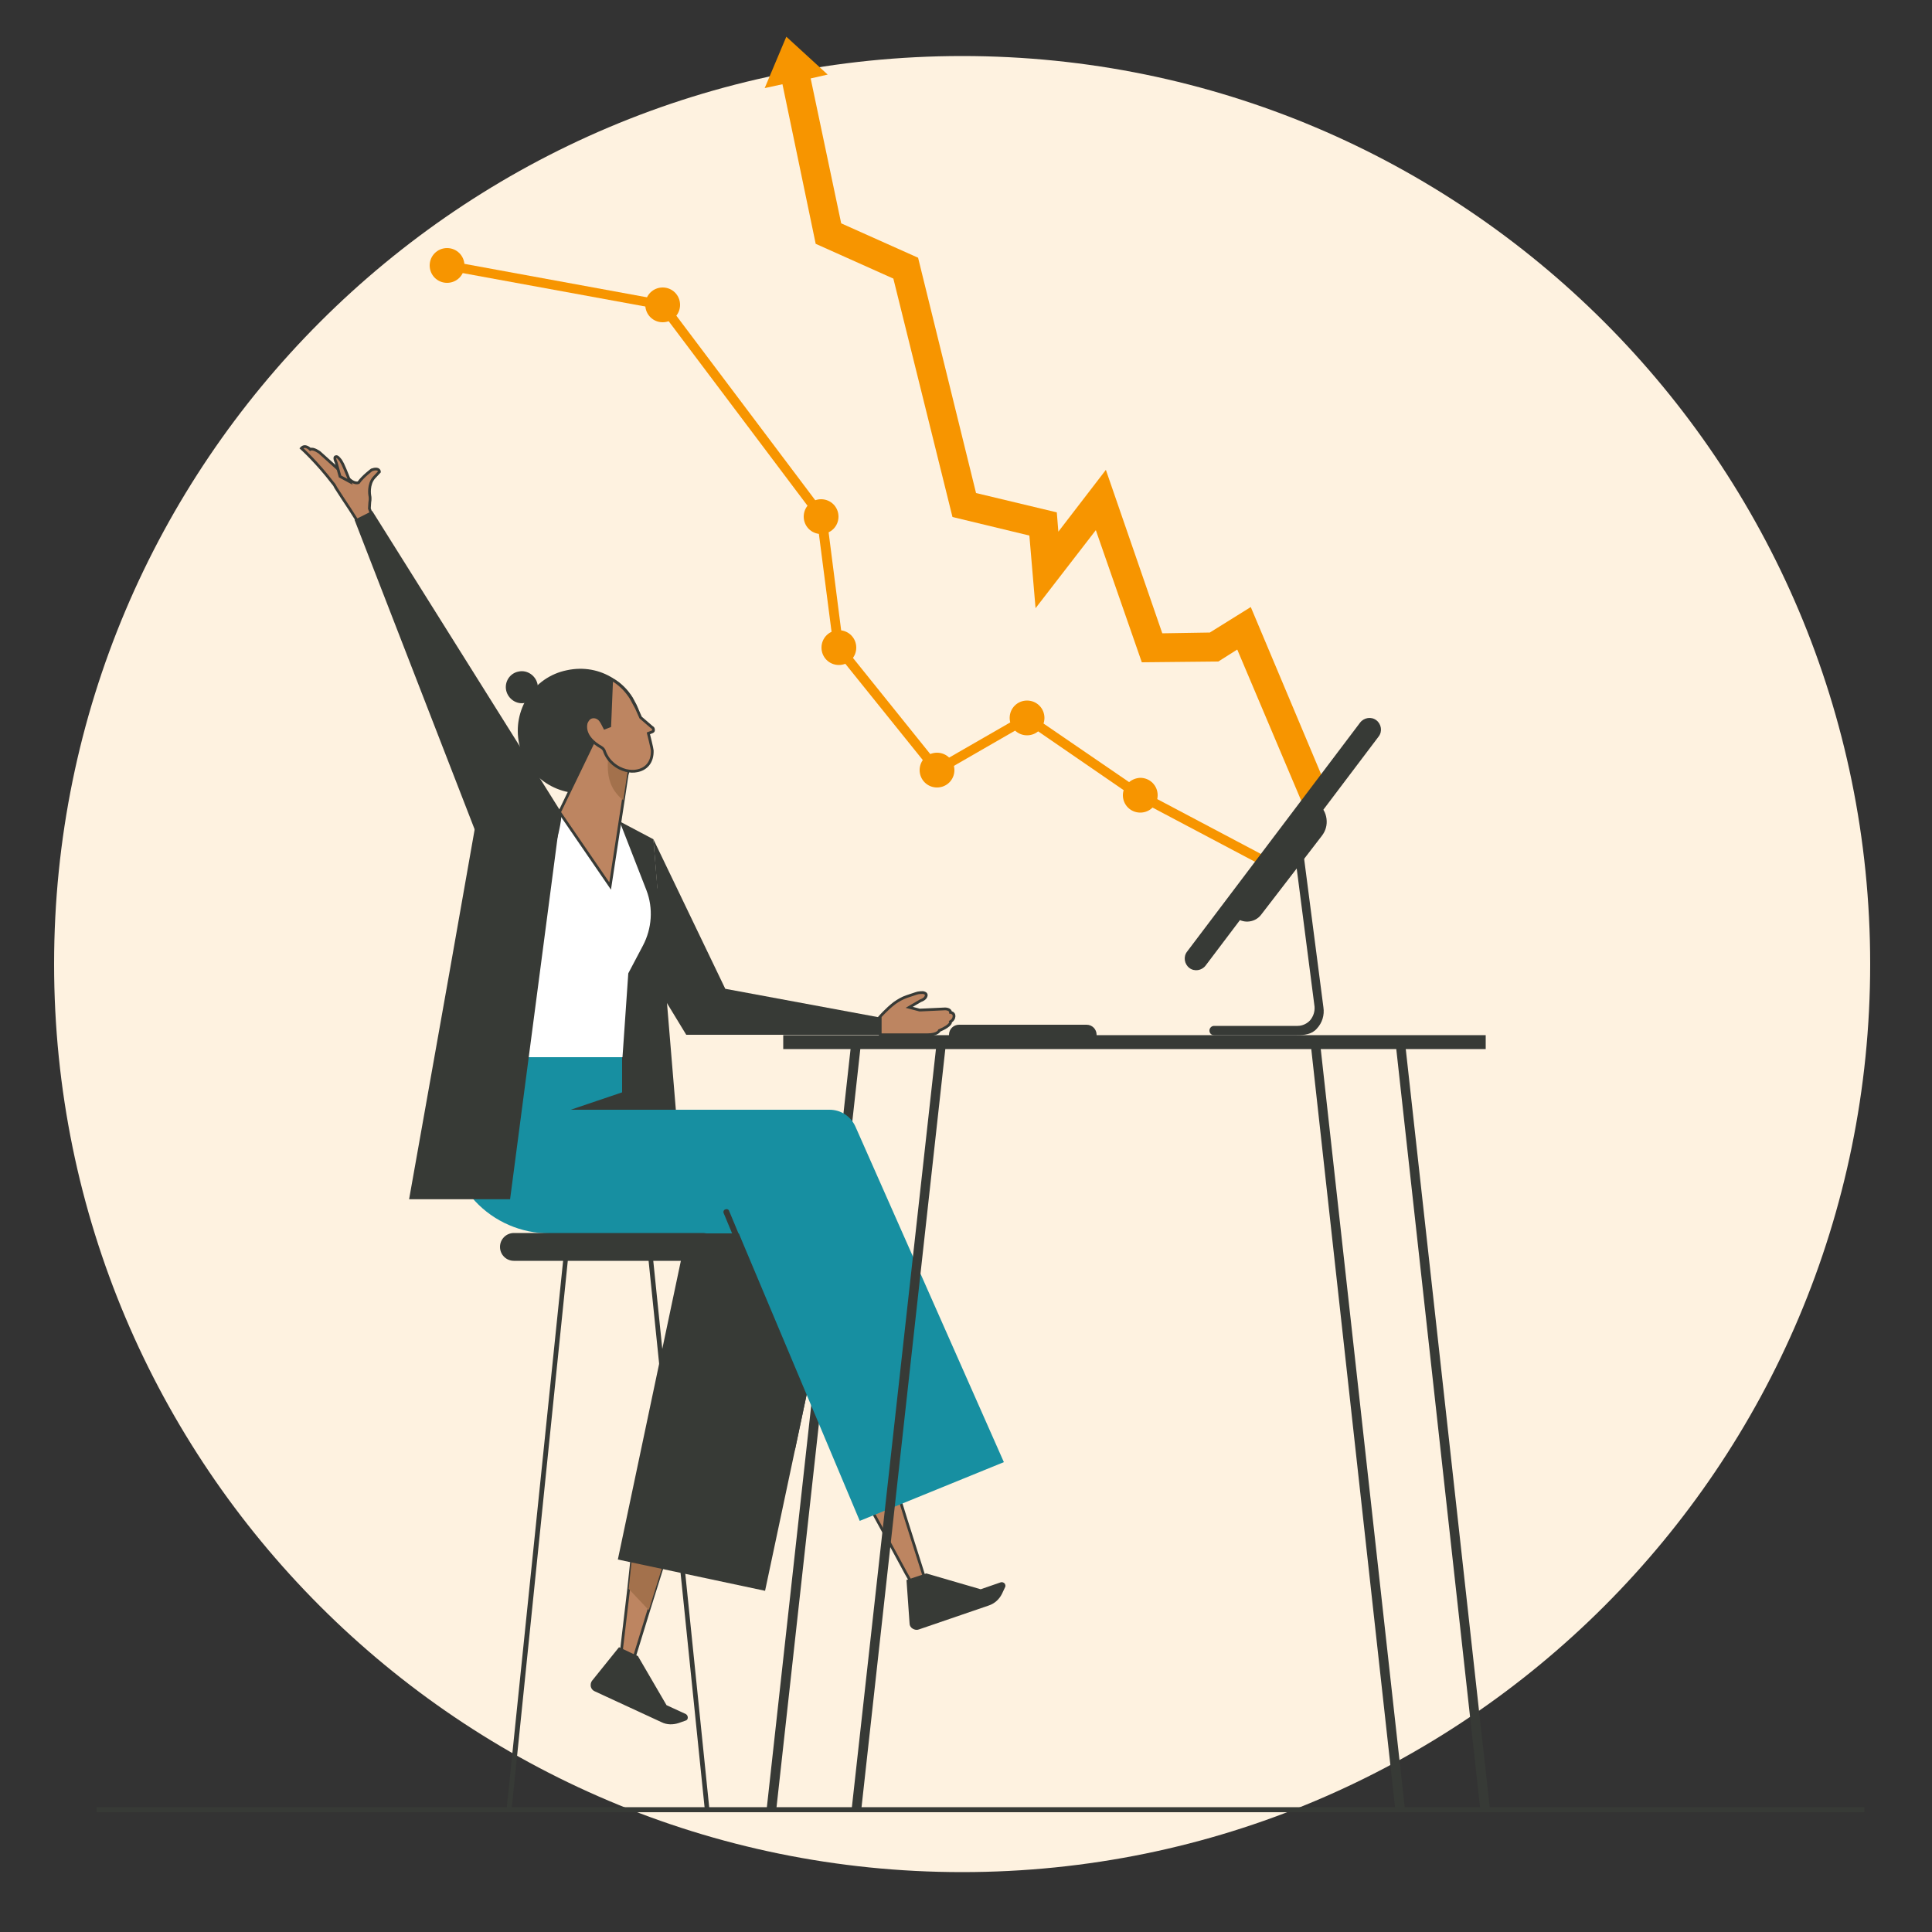 <?xml version="1.0" encoding="utf-8"?>
<!-- Generator: Adobe Illustrator 27.1.1, SVG Export Plug-In . SVG Version: 6.00 Build 0)  -->
<svg version="1.1" id="Layer_1" xmlns="http://www.w3.org/2000/svg" xmlns:xlink="http://www.w3.org/1999/xlink" x="0px" y="0px"
	 viewBox="0 0 500 500" style="enable-background:new 0 0 500 500;" xml:space="preserve">
<rect x="0" y="0" width="500" height="500" fill="#333333" stroke="none"/>
<style type="text/css">
	.st0{fill:#FEF2E0;}
	.st1{fill:#F79500;}
	.st2{fill:#373A36;}
	.st3{fill:#BD8561;}
	.st4{fill:none;stroke:#373A36;stroke-width:0.711;stroke-miterlimit:10;}
	.st5{fill:#A3714C;}
	.st6{fill:#178FA1;}
	.st7{fill:#FFFFFF;}
</style>
<path class="st0" d="M249,484.5c129.8,0,235-105.2,235-235s-105.2-235-235-235S14,119.7,14,249.5S119.2,484.5,249,484.5"/>
<polygon class="st1" points="203.5,9.5 197.9,22.8 202.5,21.8 211.1,63.1 231.2,72.1 246.5,133.8 266.4,138.6 268,157.4 
	283.6,137.2 295.5,171.4 315.3,171.2 320.2,168.1 337.3,208.5 344.1,205.6 323.7,157.1 313.1,163.7 300.8,163.9 286.2,121.6 
	273.9,137.6 273.5,132.6 252.6,127.6 237.6,66.7 217.7,57.8 209.8,20.3 214.2,19.3 "/>
<g>
	<path class="st1" d="M212.6,167.6c0,2.5,2,4.5,4.5,4.5s4.5-2,4.5-4.5s-2-4.5-4.5-4.5S212.6,165.1,212.6,167.6"/>
	<path class="st1" d="M290.6,205.8c0,2.5,2,4.5,4.5,4.5s4.5-2,4.5-4.5s-2-4.5-4.5-4.5C292.6,201.4,290.6,203.4,290.6,205.8"/>
	<path class="st1" d="M261.3,185.8c0,2.5,2,4.5,4.5,4.5s4.5-2,4.5-4.5s-2-4.5-4.5-4.5S261.3,183.3,261.3,185.8"/>
	<path class="st1" d="M238,199.3c0,2.5,2,4.5,4.5,4.5s4.5-2,4.5-4.5s-2-4.5-4.5-4.5S238,196.8,238,199.3"/>
	<path class="st1" d="M208,133.7c0,2.5,2,4.5,4.5,4.5s4.5-2,4.5-4.5s-2-4.5-4.5-4.5S208,131.2,208,133.7"/>
	<path class="st1" d="M167,78.9c0,2.5,2,4.5,4.5,4.5s4.5-2,4.5-4.5s-2-4.5-4.5-4.5S167,76.4,167,78.9"/>
	<path class="st1" d="M111.2,68.7c0,2.5,2,4.5,4.5,4.5s4.5-2,4.5-4.5s-2-4.5-4.5-4.5S111.2,66.2,111.2,68.7"/>
</g>
<polygon class="st1" points="327.2,224.3 294.3,206.9 265.8,187.3 242.2,200.9 215.8,168.1 211.4,134.1 170.7,80 115.5,69.9 
	115.9,67.5 172.1,77.8 213.8,133.2 213.9,133.5 218.2,167.1 242.8,197.7 265.9,184.4 295.7,204.8 328.4,222.1 "/>
<rect x="202.7" y="267.9" class="st2" width="181.8" height="3.6"/>
<polygon class="st2" points="222.8,270.1 200.9,468.3 198.4,468.3 220.3,269.9 "/>
<polygon class="st2" points="385.6,468.3 383.1,468.3 361.2,270.1 363.7,269.9 363.7,270.5 "/>
<polygon class="st2" points="363.6,468.3 361.1,468.3 339.2,270.1 341.6,269.9 341.7,270.5 "/>
<g>
	<path class="st2" d="M318.9,236.7l1.1,0.9c2,1.5,4.9,1.1,6.4-0.9l15.7-20.4c1-1.3,1.4-2.8,1.2-4.4c-0.2-1.6-1-3-2.3-3.9
		L318.9,236.7z"/>
	<path class="st2" d="M313,266.7c0-0.6,0.5-1.2,1.2-1.2h21.6c1.3,0,2.5-0.6,3.3-1.5c0.8-1,1.2-2.2,1.1-3.5l-5.9-45.7l2.2-0.3l6,46.2
		c0.3,2-0.3,4-1.7,5.5c-1.3,1.5-3.2,1.7-5.2,1.7h-21.4C313.5,267.9,313,267.4,313,266.7"/>
	<path class="st2" d="M283.8,268h-38.2v-0.2c0-1.5,1.2-2.6,2.6-2.6h33c1.5,0,2.6,1.2,2.6,2.6L283.8,268L283.8,268z"/>
	<path class="st2" d="M307.2,246.3c-1,1.3-0.7,3.2,0.6,4.2c1.3,1,3.2,0.7,4.2-0.6l44.8-59.3c1-1.3,0.7-3.2-0.6-4.2
		c-1.3-1-3.2-0.7-4.2,0.6L307.2,246.3z"/>
</g>
<polygon class="st2" points="169.1,217.2 170.1,229.8 164.7,246.6 177.6,267.8 227.6,267.8 227.6,263.3 187.7,255.9 "/>
<polygon class="st3" points="164.5,394.9 163.8,400.9 162.7,411.2 160.7,428.2 163.9,429.7 167.9,416.7 171.7,404.6 173.5,399 "/>
<polygon class="st4" points="164.5,394.9 163.8,400.9 162.7,411.2 160.7,428.2 163.9,429.7 167.9,416.7 171.7,404.6 173.5,399 "/>
<polygon class="st5" points="163.8,400.9 162.7,411.2 167.9,416.7 171.7,404.6 "/>
<g>
	<path class="st2" d="M160.2,426.3l4.9,2.3l7.4,12.7l5,2.3c0.3,0.2,0.5,0.5,0.5,0.9s-0.2,0.7-0.6,0.8l-1.7,0.6
		c-1.5,0.5-3.1,0.5-4.5-0.2l-17.3-8c-0.5-0.2-0.9-0.7-1-1.2s0-1.1,0.3-1.5L160.2,426.3z"/>
</g>
<polygon class="st3" points="229.9,378.5 234.5,393.3 238.5,405.9 239.4,408.8 236.1,410 234.5,407.2 229.3,397.6 220.6,381.7 "/>
<polygon class="st4" points="229.9,378.5 234.5,393.3 238.5,405.9 239.4,408.8 236.1,410 234.5,407.2 229.3,397.6 220.6,381.7 "/>
<g>
	<path class="st2" d="M234.6,408.9l5.1-1.7l14.1,4.1l5.2-1.8c0.3-0.1,0.7,0,1,0.3c0.2,0.3,0.3,0.7,0.1,1l-0.8,1.7
		c-0.7,1.4-1.9,2.5-3.4,3l-18.1,6.2c-0.5,0.2-1.1,0.1-1.6-0.2c-0.5-0.3-0.8-0.8-0.8-1.3L234.6,408.9z"/>
</g>
<polygon class="st2" points="160.4,212.6 169.1,217.2 176.8,310 144.8,310.1 "/>
<polygon class="st2" points="159.9,403.6 198,411.7 205.7,375.4 211.3,348.9 220.8,304.1 182.6,296 "/>
<polygon class="st2" points="191.6,319.8 205.7,375.4 211.3,348.9 "/>
<g>
	<path class="st6" d="M117.8,273.6l-1.6,17.2c-0.7,7.3,1.7,14.6,6.7,20s12,8.4,19.3,8.4h49l31.3,74.4l37.3-15.2l-38.4-86.8
		c-1.2-2.7-3.8-4.4-6.7-4.4H161v-13.6L117.8,273.6L117.8,273.6z"/>
	<path class="st7" d="M166.4,244.7l-3.8,7.2l-1.5,21.7h-43.2l0.5-3.2l0.7-4.6l7.6-46.5l18.1-9.1l15.6,2.5l6.9,17.7
		C169.1,235.1,168.7,240.3,166.4,244.7"/>
</g>
<polygon class="st2" points="106.3,310 131.7,310 144.8,210.2 123.3,214.1 116.6,252.1 "/>
<polygon class="st4" points="106.3,310 131.7,310 144.8,210.2 123.3,214.1 116.6,252.1 "/>
<polygon class="st2" points="161,287.2 147.7,287.2 161,282.7 "/>
<g>
	<path class="st2" d="M134.7,192.4c1.8,8.5,10.2,14,18.7,12.2c3.5-0.7,6.5-2.6,8.7-5.2c3.1-3.6,4.5-8.5,3.4-13.5
		c-0.3-1.2-0.6-2.3-1.1-3.4c-0.3-0.5-0.5-1-0.8-1.5c-0.1-0.1-0.1-0.1-0.1-0.2c-1.3-2.1-3-3.8-5.1-5c-3.3-2.1-7.4-2.9-11.6-2
		C138.3,175.5,132.9,183.9,134.7,192.4"/>
	<path class="st4" d="M134.7,192.4c1.8,8.5,10.2,14,18.7,12.2c3.5-0.7,6.5-2.6,8.7-5.2c3.1-3.6,4.5-8.5,3.4-13.5
		c-0.3-1.2-0.6-2.3-1.1-3.4c-0.3-0.5-0.5-1-0.8-1.5c-0.1-0.1-0.1-0.1-0.1-0.2c-1.3-2.1-3-3.8-5.1-5c-3.3-2.1-7.4-2.9-11.6-2
		C138.3,175.5,132.9,183.9,134.7,192.4z"/>
</g>
<polygon class="st3" points="144.8,210.2 157.9,229.3 161.3,207.1 162.3,200.5 162.5,199.8 162.6,199 154.4,190.3 "/>
<polygon class="st4" points="144.8,210.2 157.9,229.3 161.3,207.1 162.3,200.5 162.5,199.8 162.6,199 154.4,190.3 "/>
<g>
	<path class="st5" d="M161.3,207.1l1-6.6l0.1-0.7l-5-3.9C157,200.5,157.6,204.1,161.3,207.1"/>
	<path class="st3" d="M155.6,193.4c0.4,0.2,0.8,0.7,0.9,1.2c1,2.6,3.2,4.2,5.5,4.8c1,0.2,1.9,0.3,2.8,0.1c2.3-0.4,4.1-2.1,4-5.3
		c0-0.4-1-4.4-1-4.4l0,0c0.3-0.1,0.7-0.3,1-0.4c0.3-0.1,0.4-0.4,0.3-0.6v-0.1c0-0.2-0.2-0.4-0.4-0.5l-2.9-2.5l-0.8-1.8
		c-0.2-0.5-0.4-0.9-0.7-1.4s-0.5-1-0.8-1.5c-0.1-0.1-0.1-0.1-0.1-0.2c-1.3-2.1-3-3.8-5.1-5c-0.3,6.8-0.5,12.1-0.5,12.1l-1.3,0.5
		c-0.4-0.8-0.9-1.8-1.3-2.2c-0.6-0.6-1.4-0.8-2.1-0.6c-0.7,0.2-1.1,0.8-1.4,1.5C151,190.1,153.6,192.3,155.6,193.4"/>
	<path class="st4" d="M155.6,193.4c0.4,0.2,0.8,0.7,0.9,1.2c1,2.6,3.2,4.2,5.5,4.8c1,0.2,1.9,0.3,2.8,0.1c2.3-0.4,4.1-2.1,4-5.3
		c0-0.4-1-4.4-1-4.4l0,0c0.3-0.1,0.7-0.3,1-0.4c0.3-0.1,0.4-0.4,0.3-0.6v-0.1c0-0.2-0.2-0.4-0.4-0.5l-2.9-2.5l-0.8-1.8
		c-0.2-0.5-0.4-0.9-0.7-1.4s-0.5-1-0.8-1.5c-0.1-0.1-0.1-0.1-0.1-0.2c-1.3-2.1-3-3.8-5.1-5c-0.3,6.8-0.5,12.1-0.5,12.1l-1.3,0.5
		c-0.4-0.8-0.9-1.8-1.3-2.2c-0.6-0.6-1.4-0.8-2.1-0.6c-0.7,0.2-1.1,0.8-1.4,1.5C151,190.1,153.6,192.3,155.6,193.4z"/>
	<path class="st2" d="M191,321.7c-0.3,0-0.6-0.2-0.7-0.5l-3-7.2c-0.2-0.4,0-0.9,0.4-1c0.4-0.2,0.9,0,1,0.4l3,7.2
		c0.2,0.4,0,0.9-0.4,1C191.2,321.7,191.1,321.7,191,321.7"/>
	<path class="st3" d="M227.6,263.3c0,0,1.8-2.1,3.9-3.7c1-0.7,2-1.3,3.2-1.7l2.4-0.8c0.3-0.1,0.7-0.2,1-0.2c0.4,0,0.9-0.1,1.2,0.1
		c0.3,0.1,0.5,0.4,0.4,0.7c-0.1,0.4-0.4,0.9-1.5,1.3l-2.9,1.7l2.3,0.6c0.2,0.1,0.4,0.1,0.6,0.1l6.4-0.3c0,0,1.4,0,1.4,0.9
		c0,0,0.9,0.1,0.9,0.9c0,0,0.1,0.9-0.9,1.5c0,0,0.4,0.9-2.9,2.3c0,0-0.3,1.1-3.2,1.1h-12.1v-4.5H227.6z"/>
	<path class="st4" d="M227.6,263.3c0,0,1.8-2.1,3.9-3.7c1-0.7,2-1.3,3.2-1.7l2.4-0.8c0.3-0.1,0.7-0.2,1-0.2c0.4,0,0.9-0.1,1.2,0.1
		c0.3,0.1,0.5,0.4,0.4,0.7c-0.1,0.4-0.4,0.9-1.5,1.3l-2.9,1.7l2.3,0.6c0.2,0.1,0.4,0.1,0.6,0.1l6.4-0.3c0,0,1.4,0,1.4,0.9
		c0,0,0.9,0.1,0.9,0.9c0,0,0.1,0.9-0.9,1.5c0,0,0.4,0.9-2.9,2.3c0,0-0.3,1.1-3.2,1.1h-12.1v-4.5H227.6z"/>
	<path class="st3" d="M96.1,133l-0.5-1.4l0.1-1.6c0,0,0.2-0.9,0-1.8c0,0-0.5-2.8,1.1-4.6l1.4-1.5c0,0,0-1.2-2-0.5
		c0,0-2.3,1.7-3.4,3.3c0,0-0.9,0.4-2.2-0.7l-7.9-7.1c0,0-1.6-1.2-2.4-0.8c0,0-1.3-1.4-2.3-0.3c0,0,4.1,3.7,8.2,9.1
		c0.3,0.3,0.5,0.7,0.7,1.1c0.8,1.3,3,4.6,3.6,5.5l2.1,3.3L96.1,133z"/>
	<path class="st4" d="M96.1,133l-0.5-1.4l0.1-1.6c0,0,0.2-0.9,0-1.8c0,0-0.5-2.8,1.1-4.6l1.4-1.5c0,0,0-1.2-2-0.5
		c0,0-2.3,1.7-3.4,3.3c0,0-0.9,0.4-2.2-0.7l-7.9-7.1c0,0-1.6-1.2-2.4-0.8c0,0-1.3-1.4-2.3-0.3c0,0,4.1,3.7,8.2,9.1
		c0.3,0.3,0.5,0.7,0.7,1.1c0.8,1.3,3,4.6,3.6,5.5l2.1,3.3L96.1,133z"/>
	<path class="st3" d="M90.6,124.7c0,0-1.1-2.9-1.9-4.6c-0.2-0.3-0.3-0.6-0.5-0.9c-0.4-0.5-0.9-1.2-1.3-1c0,0-0.6,0,0.1,1.5l1,3.6
		L90.6,124.7z"/>
	<path class="st4" d="M90.6,124.7c0,0-1.1-2.9-1.9-4.6c-0.2-0.3-0.3-0.6-0.5-0.9c-0.4-0.5-0.9-1.2-1.3-1c0,0-0.6,0,0.1,1.5l1,3.6
		L90.6,124.7z"/>
	<path class="st2" d="M131,178.7c0.5,2.2,2.7,3.7,4.9,3.2s3.7-2.7,3.2-4.9s-2.7-3.7-4.9-3.2C132,174.2,130.5,176.4,131,178.7"/>
	<path class="st2" d="M123.9,216.4l12.1,17l4.1-5.2c1.2-1.6,5.6-16.2,4.7-18l-48.6-77.5l-4,2L123.9,216.4z"/>
	<path class="st4" d="M123.9,216.4l12.1,17l4.1-5.2c1.2-1.6,5.6-16.2,4.7-18l-48.6-77.5l-4,2L123.9,216.4z"/>
</g>
<polygon class="st2" points="183.6,468.3 182.4,468.3 167.6,323.8 168.8,323.7 "/>
<polygon class="st2" points="147.2,323.8 132.4,468.3 131.1,468.3 146,323.7 "/>
<g>
	<path class="st2" d="M181.8,326.3H133c-2,0-3.6-1.6-3.6-3.6s1.6-3.6,3.6-3.6h48.9c2,0,3.6,1.6,3.6,3.6
		C185.4,324.7,183.8,326.3,181.8,326.3"/>
</g>
<polygon class="st2" points="244.8,270.1 222.9,468.3 220.4,468.3 220.4,468.3 242.4,269.9 "/>
<rect x="25" y="467.7" class="st2" width="457.5" height="1.3"/>
</svg>
